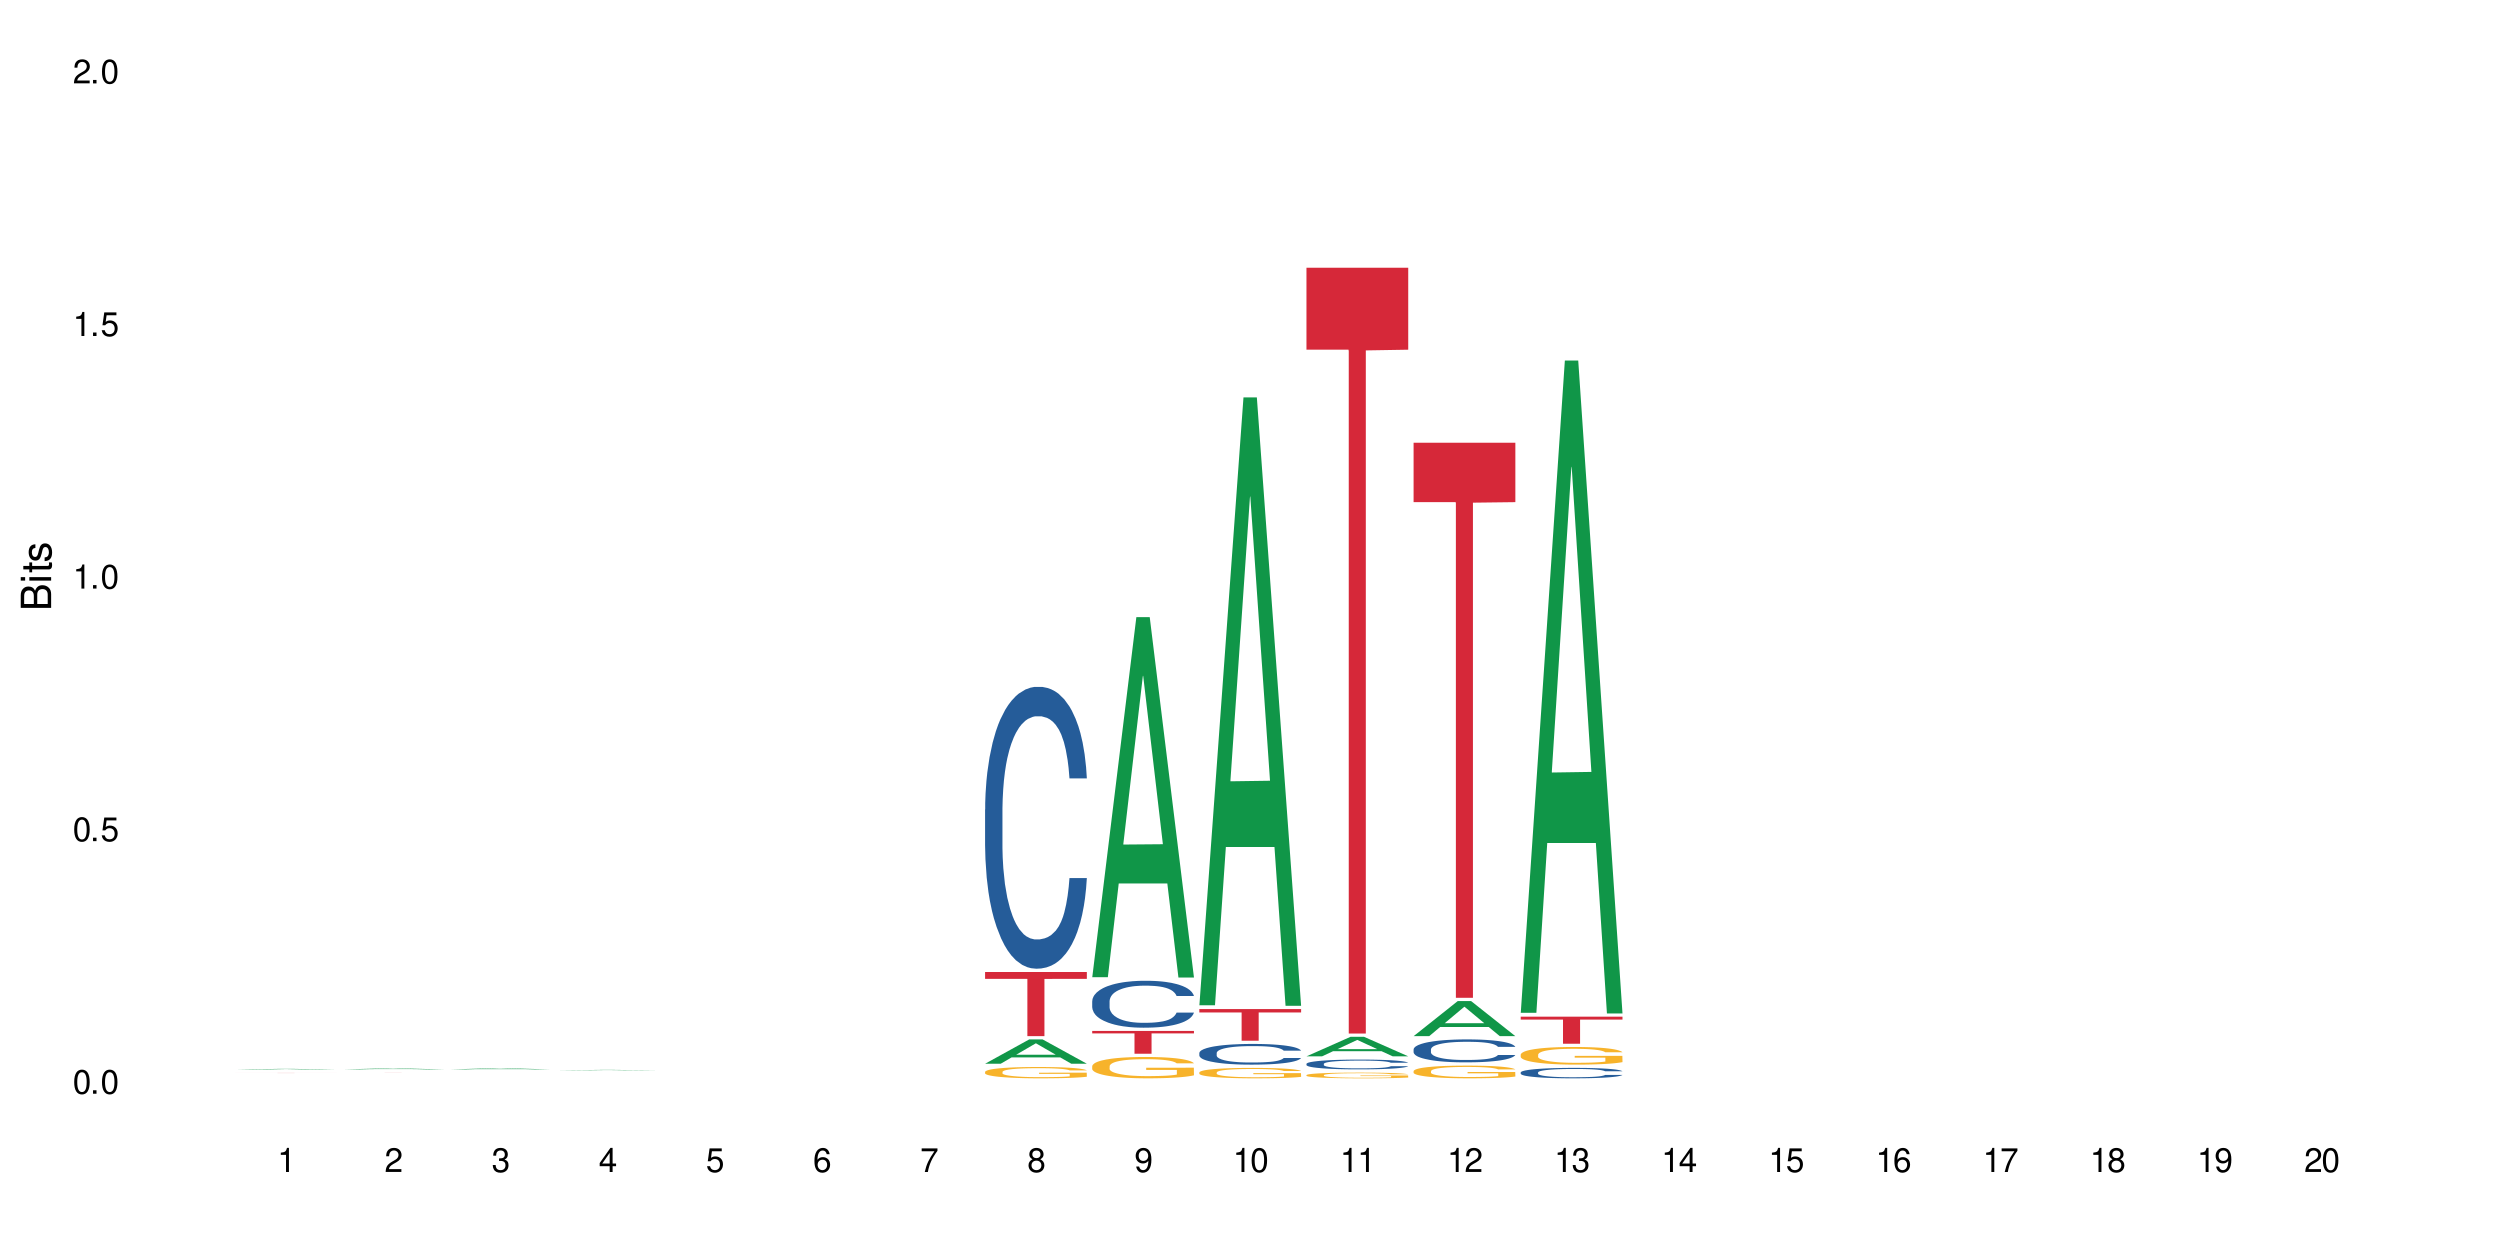 <?xml version="1.0" encoding="UTF-8"?>
<svg xmlns="http://www.w3.org/2000/svg" xmlns:xlink="http://www.w3.org/1999/xlink" width="720" height="360" viewBox="0 0 720 360">
<defs>
<g>
<g id="glyph-0-0">
</g>
<g id="glyph-0-1">
<path d="M 2.641 -6.938 C 2 -6.938 1.422 -6.656 1.078 -6.172 C 0.641 -5.562 0.406 -4.641 0.406 -3.359 C 0.406 -1.016 1.188 0.219 2.641 0.219 C 4.078 0.219 4.859 -1.016 4.859 -3.297 C 4.859 -4.641 4.656 -5.547 4.203 -6.172 C 3.844 -6.656 3.281 -6.938 2.641 -6.938 Z M 2.641 -6.188 C 3.547 -6.188 4 -5.25 4 -3.375 C 4 -1.406 3.562 -0.484 2.625 -0.484 C 1.734 -0.484 1.281 -1.438 1.281 -3.344 C 1.281 -5.25 1.734 -6.188 2.641 -6.188 Z M 2.641 -6.188 "/>
</g>
<g id="glyph-0-2">
<path d="M 1.828 -1 L 0.828 -1 L 0.828 0 L 1.828 0 Z M 1.828 -1 "/>
</g>
<g id="glyph-0-3">
<path d="M 4.562 -6.797 L 1.062 -6.797 L 0.547 -3.094 L 1.328 -3.094 C 1.719 -3.562 2.047 -3.734 2.578 -3.734 C 3.484 -3.734 4.062 -3.109 4.062 -2.094 C 4.062 -1.125 3.484 -0.531 2.578 -0.531 C 1.828 -0.531 1.375 -0.906 1.188 -1.672 L 0.328 -1.672 C 0.453 -1.109 0.547 -0.844 0.75 -0.594 C 1.125 -0.078 1.828 0.219 2.594 0.219 C 3.969 0.219 4.922 -0.781 4.922 -2.219 C 4.922 -3.562 4.031 -4.484 2.719 -4.484 C 2.25 -4.484 1.859 -4.359 1.469 -4.062 L 1.734 -5.969 L 4.562 -5.969 Z M 4.562 -6.797 "/>
</g>
<g id="glyph-0-4">
<path d="M 2.484 -4.938 L 2.484 0 L 3.328 0 L 3.328 -6.938 L 2.766 -6.938 C 2.469 -5.875 2.281 -5.734 0.984 -5.562 L 0.984 -4.938 Z M 2.484 -4.938 "/>
</g>
<g id="glyph-0-5">
<path d="M 4.859 -0.828 L 1.281 -0.828 C 1.359 -1.406 1.672 -1.781 2.5 -2.281 L 3.469 -2.828 C 4.406 -3.344 4.906 -4.062 4.906 -4.906 C 4.906 -5.484 4.672 -6.031 4.266 -6.406 C 3.859 -6.766 3.375 -6.938 2.719 -6.938 C 1.859 -6.938 1.219 -6.625 0.844 -6.031 C 0.609 -5.672 0.5 -5.234 0.484 -4.531 L 1.328 -4.531 C 1.359 -5.016 1.406 -5.281 1.531 -5.516 C 1.75 -5.938 2.188 -6.203 2.703 -6.203 C 3.469 -6.203 4.031 -5.641 4.031 -4.891 C 4.031 -4.344 3.719 -3.859 3.125 -3.516 L 2.234 -3 C 0.812 -2.172 0.406 -1.531 0.328 -0.016 L 4.859 -0.016 Z M 4.859 -0.828 "/>
</g>
<g id="glyph-0-6">
<path d="M 2.125 -3.188 L 2.578 -3.188 C 3.5 -3.188 3.984 -2.766 3.984 -1.922 C 3.984 -1.062 3.469 -0.531 2.594 -0.531 C 1.656 -0.531 1.203 -1 1.156 -2.016 L 0.312 -2.016 C 0.344 -1.453 0.438 -1.094 0.609 -0.781 C 0.953 -0.109 1.625 0.219 2.547 0.219 C 3.953 0.219 4.859 -0.625 4.859 -1.938 C 4.859 -2.828 4.516 -3.297 3.703 -3.594 C 4.344 -3.844 4.656 -4.328 4.656 -5.031 C 4.656 -6.219 3.875 -6.938 2.578 -6.938 C 1.203 -6.938 0.484 -6.172 0.453 -4.703 L 1.297 -4.703 C 1.312 -5.125 1.344 -5.359 1.453 -5.578 C 1.641 -5.969 2.062 -6.203 2.594 -6.203 C 3.344 -6.203 3.797 -5.75 3.797 -5 C 3.797 -4.516 3.609 -4.219 3.25 -4.047 C 3.016 -3.953 2.703 -3.922 2.125 -3.906 Z M 2.125 -3.188 "/>
</g>
<g id="glyph-0-7">
<path d="M 3.141 -1.672 L 3.141 0 L 3.984 0 L 3.984 -1.672 L 4.984 -1.672 L 4.984 -2.438 L 3.984 -2.438 L 3.984 -6.938 L 3.359 -6.938 L 0.266 -2.578 L 0.266 -1.672 Z M 3.141 -2.438 L 1 -2.438 L 3.141 -5.5 Z M 3.141 -2.438 "/>
</g>
<g id="glyph-0-8">
<path d="M 4.781 -5.125 C 4.609 -6.266 3.891 -6.938 2.844 -6.938 C 2.094 -6.938 1.422 -6.578 1.031 -5.953 C 0.594 -5.266 0.406 -4.422 0.406 -3.172 C 0.406 -2 0.578 -1.25 0.984 -0.641 C 1.359 -0.078 1.953 0.219 2.703 0.219 C 3.984 0.219 4.922 -0.75 4.922 -2.094 C 4.922 -3.375 4.062 -4.281 2.844 -4.281 C 2.172 -4.281 1.641 -4.031 1.281 -3.516 C 1.281 -5.234 1.828 -6.188 2.797 -6.188 C 3.391 -6.188 3.797 -5.797 3.938 -5.125 Z M 2.734 -3.531 C 3.547 -3.531 4.062 -2.953 4.062 -2.031 C 4.062 -1.156 3.484 -0.531 2.703 -0.531 C 1.922 -0.531 1.328 -1.188 1.328 -2.078 C 1.328 -2.938 1.906 -3.531 2.734 -3.531 Z M 2.734 -3.531 "/>
</g>
<g id="glyph-0-9">
<path d="M 4.984 -6.797 L 0.438 -6.797 L 0.438 -5.969 L 4.109 -5.969 C 2.5 -3.656 1.828 -2.234 1.328 0 L 2.219 0 C 2.594 -2.172 3.453 -4.047 4.984 -6.094 Z M 4.984 -6.797 "/>
</g>
<g id="glyph-0-10">
<path d="M 3.75 -3.656 C 4.469 -4.094 4.688 -4.438 4.688 -5.078 C 4.688 -6.172 3.844 -6.938 2.641 -6.938 C 1.438 -6.938 0.594 -6.172 0.594 -5.094 C 0.594 -4.438 0.812 -4.094 1.516 -3.656 C 0.734 -3.266 0.359 -2.703 0.359 -1.922 C 0.359 -0.656 1.281 0.219 2.641 0.219 C 3.984 0.219 4.922 -0.656 4.922 -1.922 C 4.922 -2.703 4.531 -3.266 3.75 -3.656 Z M 2.641 -6.188 C 3.359 -6.188 3.812 -5.75 3.812 -5.062 C 3.812 -4.406 3.344 -3.984 2.641 -3.984 C 1.922 -3.984 1.453 -4.406 1.453 -5.078 C 1.453 -5.75 1.922 -6.188 2.641 -6.188 Z M 2.641 -3.266 C 3.484 -3.266 4.062 -2.719 4.062 -1.906 C 4.062 -1.078 3.484 -0.531 2.625 -0.531 C 1.797 -0.531 1.219 -1.094 1.219 -1.906 C 1.219 -2.719 1.781 -3.266 2.641 -3.266 Z M 2.641 -3.266 "/>
</g>
<g id="glyph-0-11">
<path d="M 0.516 -1.578 C 0.672 -0.453 1.406 0.219 2.438 0.219 C 3.188 0.219 3.859 -0.141 4.266 -0.766 C 4.688 -1.453 4.891 -2.297 4.891 -3.547 C 4.891 -4.719 4.703 -5.453 4.312 -6.078 C 3.938 -6.641 3.344 -6.938 2.594 -6.938 C 1.297 -6.938 0.359 -5.969 0.359 -4.625 C 0.359 -3.344 1.234 -2.453 2.453 -2.453 C 3.094 -2.453 3.578 -2.672 4.016 -3.203 C 4 -1.484 3.469 -0.531 2.5 -0.531 C 1.906 -0.531 1.484 -0.906 1.359 -1.578 Z M 2.578 -6.203 C 3.375 -6.203 3.969 -5.531 3.969 -4.641 C 3.969 -3.797 3.391 -3.188 2.547 -3.188 C 1.734 -3.188 1.234 -3.766 1.234 -4.688 C 1.234 -5.562 1.797 -6.203 2.578 -6.203 Z M 2.578 -6.203 "/>
</g>
<g id="glyph-1-0">
</g>
<g id="glyph-1-1">
<path d="M 0 -0.953 L 0 -4.891 C 0 -5.719 -0.234 -6.344 -0.734 -6.797 C -1.188 -7.234 -1.812 -7.469 -2.5 -7.469 C -3.547 -7.469 -4.188 -7 -4.625 -5.875 C -4.984 -6.688 -5.625 -7.094 -6.531 -7.094 C -7.172 -7.094 -7.734 -6.859 -8.141 -6.391 C -8.562 -5.922 -8.75 -5.344 -8.75 -4.5 L -8.75 -0.953 Z M -4.984 -2.062 L -7.766 -2.062 L -7.766 -4.219 C -7.766 -4.844 -7.688 -5.203 -7.453 -5.5 C -7.219 -5.812 -6.859 -5.969 -6.375 -5.969 C -5.891 -5.969 -5.531 -5.812 -5.297 -5.5 C -5.062 -5.203 -4.984 -4.844 -4.984 -4.219 Z M -0.984 -2.062 L -4 -2.062 L -4 -4.781 C -4 -5.766 -3.438 -6.359 -2.484 -6.359 C -1.547 -6.359 -0.984 -5.766 -0.984 -4.781 Z M -0.984 -2.062 "/>
</g>
<g id="glyph-1-2">
<path d="M -6.281 -1.797 L -6.281 -0.797 L 0 -0.797 L 0 -1.797 Z M -8.75 -1.797 L -8.75 -0.797 L -7.484 -0.797 L -7.484 -1.797 Z M -8.75 -1.797 "/>
</g>
<g id="glyph-1-3">
<path d="M -6.281 -3.047 L -6.281 -2.016 L -8.016 -2.016 L -8.016 -1.016 L -6.281 -1.016 L -6.281 -0.172 L -5.469 -0.172 L -5.469 -1.016 L -0.719 -1.016 C -0.078 -1.016 0.281 -1.453 0.281 -2.234 C 0.281 -2.5 0.25 -2.719 0.188 -3.047 L -0.641 -3.047 C -0.609 -2.906 -0.594 -2.766 -0.594 -2.562 C -0.594 -2.141 -0.719 -2.016 -1.156 -2.016 L -5.469 -2.016 L -5.469 -3.047 Z M -6.281 -3.047 "/>
</g>
<g id="glyph-1-4">
<path d="M -4.531 -5.25 C -5.766 -5.25 -6.469 -4.422 -6.469 -2.969 C -6.469 -1.516 -5.719 -0.562 -4.547 -0.562 C -3.562 -0.562 -3.094 -1.062 -2.734 -2.562 L -2.516 -3.484 C -2.344 -4.188 -2.094 -4.469 -1.641 -4.469 C -1.047 -4.469 -0.641 -3.875 -0.641 -3 C -0.641 -2.453 -0.797 -2 -1.062 -1.75 C -1.25 -1.594 -1.422 -1.531 -1.875 -1.469 L -1.875 -0.406 C -0.422 -0.453 0.281 -1.266 0.281 -2.922 C 0.281 -4.5 -0.5 -5.516 -1.719 -5.516 C -2.656 -5.516 -3.172 -4.984 -3.469 -3.734 L -3.703 -2.766 C -3.891 -1.953 -4.156 -1.609 -4.594 -1.609 C -5.188 -1.609 -5.547 -2.125 -5.547 -2.938 C -5.547 -3.75 -5.203 -4.172 -4.531 -4.203 Z M -4.531 -5.25 "/>
</g>
</g>
</defs>
<rect x="-72" y="-36" width="864" height="432" fill="rgb(100%, 100%, 100%)" fill-opacity="1"/>
<path fill-rule="nonzero" fill="rgb(6.275%, 58.824%, 28.235%)" fill-opacity="1" d="M 67.73 308.07 L 67.762 308.07 L 80.445 307.832 L 84.297 307.832 L 97.043 308.07 L 92.562 308.07 L 89.371 308.008 L 75.371 308.008 L 72.238 308.07 L 67.73 308.07 L 76.719 307.984 L 88.086 307.984 L 82.418 307.871 L 82.293 307.871 L 76.688 307.984 L 76.719 307.984 Z M 67.73 308.07 "/>
<path fill-rule="nonzero" fill="rgb(83.922%, 15.686%, 22.353%)" fill-opacity="1" d="M 67.73 309.008 L 97.043 309.008 L 97.043 309.012 L 84.824 309.012 L 84.824 309.035 L 79.91 309.035 L 79.91 309.012 L 67.73 309.012 Z M 67.73 309.008 "/>
<path fill-rule="nonzero" fill="rgb(6.275%, 58.824%, 28.235%)" fill-opacity="1" d="M 98.582 307.996 L 98.613 307.996 L 111.297 307.688 L 115.148 307.688 L 127.895 308 L 123.418 308 L 120.223 307.918 L 106.223 307.918 L 103.094 307.996 L 98.582 307.996 L 107.57 307.883 L 118.938 307.883 L 113.27 307.738 L 113.145 307.738 L 107.539 307.883 L 107.57 307.883 Z M 98.582 307.996 "/>
<path fill-rule="nonzero" fill="rgb(83.922%, 15.686%, 22.353%)" fill-opacity="1" d="M 98.582 308.938 L 127.895 308.938 L 115.68 308.938 L 115.68 308.957 L 110.766 308.957 L 110.766 308.938 Z M 98.582 308.938 "/>
<path fill-rule="nonzero" fill="rgb(6.275%, 58.824%, 28.235%)" fill-opacity="1" d="M 129.438 307.992 L 129.469 307.992 L 142.152 307.66 L 146.004 307.66 L 158.746 307.992 L 154.27 307.992 L 151.074 307.906 L 137.078 307.906 L 133.945 307.992 L 129.438 307.992 L 138.426 307.871 L 149.793 307.867 L 144.125 307.715 L 143.996 307.715 L 138.395 307.867 L 138.426 307.871 Z M 129.438 307.992 "/>
<path fill-rule="nonzero" fill="rgb(6.275%, 58.824%, 28.235%)" fill-opacity="1" d="M 160.289 308.277 L 160.32 308.277 L 173.004 308.129 L 176.855 308.129 L 189.602 308.277 L 185.121 308.277 L 181.93 308.238 L 167.93 308.238 L 164.801 308.277 L 160.289 308.277 L 169.277 308.223 L 180.645 308.223 L 174.977 308.152 L 174.852 308.152 L 169.246 308.223 L 169.277 308.223 Z M 160.289 308.277 "/>
<path fill-rule="nonzero" fill="rgb(6.275%, 58.824%, 28.235%)" fill-opacity="1" d="M 283.703 306.352 L 283.734 306.344 L 296.414 299.348 L 300.266 299.348 L 313.012 306.359 L 308.535 306.359 L 305.34 304.527 L 291.344 304.527 L 288.211 306.352 L 283.703 306.352 L 292.688 303.77 L 304.055 303.766 L 298.387 300.492 L 298.324 300.484 L 298.262 300.504 L 292.656 303.766 L 292.688 303.77 Z M 283.703 306.352 "/>
<path fill-rule="nonzero" fill="rgb(14.51%, 36.078%, 60%)" fill-opacity="1" d="M 283.703 233.148 L 283.738 233.074 L 283.738 231.297 L 283.844 228.477 L 284.094 224.914 L 284.344 222.469 L 284.988 218.09 L 285.883 213.863 L 286.812 210.598 L 287.492 208.672 L 288.098 207.188 L 289.492 204.441 L 290.387 203.031 L 291.352 201.77 L 292.531 200.512 L 293.387 199.77 L 295.316 198.582 L 296.746 198.062 L 297.855 197.84 L 300.25 197.84 L 301.68 198.137 L 302.719 198.508 L 303.859 199.102 L 304.828 199.77 L 306.508 201.402 L 308.008 203.477 L 308.688 204.664 L 309.758 206.965 L 310.582 209.191 L 311.152 211.117 L 311.797 213.863 L 312.367 217.199 L 312.797 220.984 L 313.012 224.176 L 308.008 224.176 L 307.758 221.207 L 307.473 218.906 L 306.934 215.867 L 306.398 213.715 L 305.648 211.562 L 304.969 210.152 L 304.039 208.746 L 303.219 207.855 L 302.359 207.188 L 301.539 206.742 L 299.965 206.297 L 298.141 206.297 L 297.465 206.445 L 296.07 207.039 L 295.316 207.559 L 294.246 208.598 L 293.496 209.559 L 292.602 211.043 L 291.992 212.305 L 291.242 214.234 L 290.707 215.941 L 290.098 218.387 L 289.742 220.242 L 289.422 222.32 L 289.133 224.766 L 288.922 227.363 L 288.777 230.109 L 288.707 232.777 L 288.707 244.277 L 288.777 246.949 L 288.957 250.062 L 289.422 254.59 L 290.098 258.52 L 290.887 261.637 L 291.637 263.859 L 292.066 264.898 L 292.637 266.086 L 293.531 267.57 L 294.816 269.055 L 295.57 269.648 L 296.711 270.242 L 297.891 270.539 L 299.465 270.539 L 300.859 270.242 L 301.789 269.871 L 302.754 269.277 L 304.074 268.016 L 304.898 266.828 L 305.613 265.418 L 306.148 264.008 L 306.508 262.824 L 307.043 260.523 L 307.473 258 L 307.793 255.402 L 308.008 252.883 L 313.012 252.883 L 312.797 255.848 L 312.477 258.742 L 312.152 260.895 L 311.652 263.488 L 311.082 265.789 L 310.258 268.387 L 309.582 270.094 L 308.688 271.945 L 307.863 273.355 L 306.973 274.617 L 305.648 276.102 L 304.789 276.844 L 303.859 277.512 L 302.754 278.105 L 301.359 278.621 L 299.859 278.918 L 298.465 278.992 L 296.961 278.844 L 295.855 278.547 L 294.391 277.883 L 292.566 276.547 L 291.242 275.137 L 290.207 273.727 L 289.312 272.242 L 288.312 270.242 L 287.027 266.977 L 286.238 264.453 L 285.703 262.379 L 285.094 259.484 L 284.668 256.887 L 284.168 252.734 L 283.809 247.469 L 283.703 243.387 Z M 283.703 233.148 "/>
<path fill-rule="nonzero" fill="rgb(96.863%, 70.196%, 16.863%)" fill-opacity="1" d="M 283.703 308.691 L 283.738 308.691 L 283.738 308.629 L 283.879 308.496 L 284.238 308.312 L 284.703 308.16 L 285.203 308.039 L 285.523 307.977 L 286.059 307.887 L 286.523 307.824 L 287.703 307.688 L 289.207 307.562 L 290.027 307.512 L 290.957 307.461 L 292.281 307.402 L 292.887 307.383 L 294.746 307.332 L 296.855 307.305 L 299.18 307.297 L 300.25 307.297 L 301.715 307.309 L 303.719 307.344 L 304.863 307.371 L 305.754 307.402 L 306.684 307.441 L 307.828 307.5 L 308.902 307.574 L 309.758 307.645 L 310.617 307.734 L 311.332 307.828 L 311.938 307.934 L 312.477 308.059 L 312.797 308.164 L 313.012 308.266 L 308.043 308.266 L 307.758 308.164 L 307.434 308.082 L 306.898 307.984 L 306.363 307.914 L 305.828 307.855 L 304.828 307.777 L 303.969 307.73 L 302.895 307.688 L 301.859 307.66 L 300.68 307.645 L 299.965 307.637 L 298.07 307.637 L 296.355 307.66 L 295.355 307.684 L 294.641 307.707 L 293.637 307.75 L 293.031 307.785 L 292.672 307.812 L 291.602 307.902 L 290.887 307.988 L 290.492 308.043 L 289.992 308.133 L 289.637 308.215 L 289.242 308.332 L 289.027 308.422 L 288.742 308.625 L 288.707 309.16 L 288.812 309.273 L 289.027 309.395 L 289.312 309.504 L 289.742 309.617 L 290.172 309.703 L 290.922 309.82 L 291.566 309.898 L 292.066 309.949 L 293.031 310.027 L 293.422 310.055 L 294.352 310.109 L 295.316 310.152 L 296.496 310.188 L 297.391 310.203 L 298.82 310.219 L 300.645 310.219 L 302.789 310.199 L 304.148 310.176 L 305.078 310.152 L 305.684 310.133 L 306.434 310.102 L 306.973 310.07 L 307.473 310.039 L 308.078 309.988 L 308.078 309.273 L 299.25 309.27 L 299.25 308.938 L 312.977 308.934 L 313.012 310.102 L 312.262 310.18 L 311.332 310.258 L 310.438 310.316 L 309.508 310.367 L 308.188 310.426 L 307.113 310.461 L 305.469 310.504 L 303.969 310.527 L 302.395 310.547 L 301 310.555 L 299.355 310.559 L 297.891 310.555 L 296.32 310.535 L 295.066 310.512 L 293.926 310.48 L 292.781 310.441 L 291.352 310.379 L 290.422 310.328 L 289.457 310.266 L 288.492 310.191 L 287.633 310.113 L 287.062 310.051 L 286.488 309.977 L 285.883 309.887 L 285.309 309.785 L 284.883 309.695 L 284.488 309.59 L 284.203 309.492 L 283.914 309.359 L 283.773 309.25 L 283.703 309.156 Z M 283.703 308.691 "/>
<path fill-rule="nonzero" fill="rgb(83.922%, 15.686%, 22.353%)" fill-opacity="1" d="M 283.703 279.93 L 313.012 279.93 L 313.012 281.91 L 300.797 281.926 L 300.797 298.41 L 295.883 298.41 L 295.883 281.945 L 295.809 281.91 L 283.703 281.91 Z M 283.703 279.93 "/>
<path fill-rule="nonzero" fill="rgb(6.275%, 58.824%, 28.235%)" fill-opacity="1" d="M 314.555 281.434 L 314.586 281.336 L 327.27 177.734 L 331.121 177.734 L 343.863 281.531 L 339.387 281.531 L 336.191 254.438 L 322.195 254.438 L 319.062 281.434 L 314.555 281.434 L 323.543 243.23 L 334.91 243.133 L 329.242 194.695 L 329.18 194.598 L 329.117 194.891 L 323.512 243.133 L 323.543 243.23 Z M 314.555 281.434 "/>
<path fill-rule="nonzero" fill="rgb(14.51%, 36.078%, 60%)" fill-opacity="1" d="M 314.555 288.348 L 314.59 288.336 L 314.59 288.039 L 314.695 287.57 L 314.949 286.977 L 315.199 286.57 L 315.84 285.84 L 316.734 285.137 L 317.664 284.594 L 318.344 284.273 L 318.949 284.027 L 320.344 283.57 L 321.238 283.336 L 322.203 283.125 L 323.383 282.914 L 324.242 282.793 L 326.172 282.594 L 327.602 282.508 L 328.711 282.469 L 331.105 282.469 L 332.535 282.52 L 333.57 282.582 L 334.715 282.68 L 335.68 282.793 L 337.359 283.062 L 338.859 283.41 L 339.539 283.605 L 340.613 283.988 L 341.434 284.359 L 342.004 284.68 L 342.648 285.137 L 343.223 285.691 L 343.648 286.324 L 343.863 286.855 L 338.859 286.855 L 338.609 286.359 L 338.324 285.977 L 337.789 285.473 L 337.25 285.113 L 336.5 284.754 L 335.82 284.52 L 334.895 284.285 L 334.07 284.137 L 333.211 284.027 L 332.391 283.953 L 330.816 283.879 L 328.996 283.879 L 328.316 283.902 L 326.922 284 L 326.172 284.086 L 325.098 284.262 L 324.348 284.422 L 323.453 284.668 L 322.848 284.879 L 322.098 285.199 L 321.559 285.484 L 320.953 285.891 L 320.594 286.199 L 320.273 286.547 L 319.988 286.953 L 319.773 287.383 L 319.629 287.84 L 319.559 288.285 L 319.559 290.199 L 319.629 290.645 L 319.809 291.164 L 320.273 291.918 L 320.953 292.57 L 321.738 293.09 L 322.488 293.461 L 322.918 293.633 L 323.492 293.832 L 324.383 294.078 L 325.672 294.324 L 326.422 294.422 L 327.566 294.523 L 328.746 294.57 L 330.316 294.57 L 331.711 294.523 L 332.641 294.461 L 333.605 294.359 L 334.93 294.152 L 335.75 293.953 L 336.465 293.719 L 337 293.484 L 337.359 293.285 L 337.895 292.902 L 338.324 292.484 L 338.645 292.051 L 338.859 291.633 L 343.863 291.633 L 343.648 292.125 L 343.328 292.609 L 343.008 292.965 L 342.508 293.398 L 341.934 293.781 L 341.113 294.215 L 340.434 294.496 L 339.539 294.805 L 338.719 295.039 L 337.824 295.25 L 336.5 295.496 L 335.645 295.621 L 334.715 295.73 L 333.605 295.832 L 332.211 295.918 L 330.711 295.965 L 329.316 295.98 L 327.816 295.953 L 326.707 295.906 L 325.242 295.793 L 323.418 295.57 L 322.098 295.336 L 321.059 295.102 L 320.168 294.855 L 319.164 294.523 L 317.879 293.977 L 317.094 293.559 L 316.555 293.215 L 315.949 292.73 L 315.52 292.301 L 315.02 291.609 L 314.66 290.73 L 314.555 290.051 Z M 314.555 288.348 "/>
<path fill-rule="nonzero" fill="rgb(96.863%, 70.196%, 16.863%)" fill-opacity="1" d="M 314.555 307.043 L 314.59 307.035 L 314.59 306.926 L 314.734 306.672 L 315.09 306.324 L 315.555 306.035 L 316.055 305.812 L 316.379 305.695 L 316.914 305.523 L 317.379 305.402 L 318.559 305.148 L 320.059 304.914 L 320.883 304.812 L 321.809 304.715 L 323.133 304.609 L 323.742 304.57 L 325.598 304.48 L 327.707 304.426 L 330.031 304.406 L 331.105 304.414 L 332.57 304.434 L 334.57 304.496 L 335.715 304.555 L 336.609 304.609 L 337.539 304.684 L 338.68 304.793 L 339.754 304.93 L 340.613 305.062 L 341.469 305.234 L 342.184 305.414 L 342.793 305.609 L 343.328 305.844 L 343.648 306.043 L 343.863 306.238 L 338.895 306.238 L 338.609 306.043 L 338.289 305.891 L 337.754 305.703 L 337.215 305.57 L 336.68 305.465 L 335.68 305.316 L 334.82 305.227 L 333.75 305.148 L 332.711 305.098 L 331.531 305.062 L 330.816 305.055 L 328.922 305.055 L 327.207 305.094 L 326.207 305.137 L 325.492 305.184 L 324.492 305.266 L 323.883 305.332 L 323.527 305.379 L 322.453 305.555 L 321.738 305.711 L 321.344 305.816 L 320.844 305.984 L 320.488 306.137 L 320.094 306.363 L 319.879 306.531 L 319.594 306.914 L 319.559 307.926 L 319.664 308.137 L 319.879 308.367 L 320.168 308.57 L 320.594 308.785 L 321.023 308.945 L 321.773 309.164 L 322.418 309.312 L 322.918 309.406 L 323.883 309.559 L 324.277 309.609 L 325.207 309.711 L 326.172 309.789 L 327.352 309.855 L 328.246 309.891 L 329.676 309.918 L 331.496 309.918 L 333.641 309.883 L 335 309.84 L 335.93 309.793 L 336.535 309.754 L 337.289 309.695 L 337.824 309.637 L 338.324 309.574 L 338.934 309.48 L 338.934 308.137 L 330.102 308.133 L 330.102 307.504 L 343.828 307.496 L 343.863 309.695 L 343.113 309.844 L 342.184 309.992 L 341.289 310.105 L 340.363 310.199 L 339.039 310.305 L 337.965 310.375 L 336.324 310.453 L 334.82 310.504 L 333.25 310.535 L 331.855 310.555 L 330.211 310.559 L 328.746 310.547 L 327.172 310.516 L 325.922 310.469 L 324.777 310.414 L 323.633 310.34 L 322.203 310.223 L 321.273 310.125 L 320.309 310.008 L 319.344 309.867 L 318.484 309.715 L 317.914 309.598 L 317.344 309.465 L 316.734 309.293 L 316.164 309.105 L 315.734 308.93 L 315.34 308.734 L 315.055 308.547 L 314.77 308.293 L 314.625 308.094 L 314.555 307.918 Z M 314.555 307.043 "/>
<path fill-rule="nonzero" fill="rgb(83.922%, 15.686%, 22.353%)" fill-opacity="1" d="M 314.555 296.918 L 343.863 296.918 L 343.863 297.617 L 331.648 297.625 L 331.648 303.469 L 326.734 303.469 L 326.734 297.629 L 326.664 297.617 L 314.555 297.617 Z M 314.555 296.918 "/>
<path fill-rule="nonzero" fill="rgb(6.275%, 58.824%, 28.235%)" fill-opacity="1" d="M 345.406 289.508 L 345.438 289.344 L 358.121 114.457 L 361.973 114.457 L 374.719 289.672 L 370.238 289.672 L 367.047 243.934 L 353.047 243.934 L 349.918 289.508 L 345.406 289.508 L 354.395 225.016 L 365.762 224.852 L 360.094 143.082 L 360.031 142.918 L 359.969 143.414 L 354.363 224.852 L 354.395 225.016 Z M 345.406 289.508 "/>
<path fill-rule="nonzero" fill="rgb(14.51%, 36.078%, 60%)" fill-opacity="1" d="M 345.406 303.25 L 345.441 303.246 L 345.441 303.117 L 345.551 302.91 L 345.801 302.648 L 346.051 302.469 L 346.695 302.145 L 347.586 301.836 L 348.516 301.598 L 349.195 301.453 L 349.805 301.344 L 351.199 301.145 L 352.09 301.039 L 353.055 300.949 L 354.234 300.855 L 355.094 300.801 L 357.023 300.715 L 358.453 300.676 L 359.562 300.66 L 361.957 300.66 L 363.387 300.68 L 364.422 300.707 L 365.566 300.75 L 366.531 300.801 L 368.211 300.922 L 369.715 301.074 L 370.391 301.16 L 371.465 301.328 L 372.285 301.492 L 372.859 301.633 L 373.504 301.836 L 374.074 302.082 L 374.504 302.359 L 374.719 302.594 L 369.715 302.594 L 369.465 302.375 L 369.176 302.207 L 368.641 301.984 L 368.105 301.824 L 367.355 301.668 L 366.676 301.562 L 365.746 301.461 L 364.922 301.395 L 364.066 301.344 L 363.242 301.312 L 361.672 301.281 L 359.848 301.281 L 359.168 301.289 L 357.773 301.336 L 357.023 301.371 L 355.953 301.449 L 355.199 301.52 L 354.309 301.629 L 353.699 301.723 L 352.949 301.863 L 352.414 301.988 L 351.805 302.168 L 351.449 302.305 L 351.125 302.457 L 350.84 302.637 L 350.625 302.828 L 350.484 303.027 L 350.41 303.223 L 350.41 304.07 L 350.484 304.266 L 350.66 304.492 L 351.125 304.824 L 351.805 305.113 L 352.59 305.344 L 353.344 305.508 L 353.77 305.582 L 354.344 305.672 L 355.238 305.777 L 356.523 305.887 L 357.273 305.934 L 358.418 305.977 L 359.598 305.996 L 361.172 305.996 L 362.562 305.977 L 363.492 305.949 L 364.457 305.906 L 365.781 305.812 L 366.605 305.727 L 367.32 305.621 L 367.855 305.52 L 368.211 305.43 L 368.75 305.262 L 369.176 305.078 L 369.5 304.887 L 369.715 304.699 L 374.719 304.699 L 374.504 304.918 L 374.18 305.133 L 373.859 305.289 L 373.359 305.48 L 372.789 305.648 L 371.965 305.84 L 371.285 305.965 L 370.391 306.102 L 369.57 306.203 L 368.676 306.297 L 367.355 306.406 L 366.496 306.461 L 365.566 306.508 L 364.457 306.551 L 363.066 306.59 L 361.562 306.613 L 360.168 306.617 L 358.668 306.605 L 357.559 306.586 L 356.094 306.535 L 354.273 306.438 L 352.949 306.336 L 351.914 306.23 L 351.02 306.121 L 350.02 305.977 L 348.73 305.734 L 347.945 305.551 L 347.41 305.398 L 346.801 305.184 L 346.371 304.996 L 345.871 304.691 L 345.516 304.305 L 345.406 304.004 Z M 345.406 303.25 "/>
<path fill-rule="nonzero" fill="rgb(96.863%, 70.196%, 16.863%)" fill-opacity="1" d="M 345.406 308.844 L 345.441 308.84 L 345.441 308.785 L 345.586 308.66 L 345.945 308.492 L 346.406 308.352 L 346.91 308.242 L 347.23 308.184 L 347.766 308.102 L 348.23 308.039 L 349.41 307.918 L 350.91 307.801 L 351.734 307.754 L 352.664 307.707 L 353.984 307.652 L 354.594 307.637 L 356.453 307.59 L 358.562 307.562 L 360.883 307.555 L 361.957 307.559 L 363.422 307.57 L 365.426 307.598 L 366.566 307.625 L 367.461 307.652 L 368.391 307.691 L 369.535 307.746 L 370.605 307.812 L 371.465 307.875 L 372.324 307.957 L 373.039 308.047 L 373.645 308.141 L 374.18 308.258 L 374.504 308.355 L 374.719 308.449 L 369.75 308.449 L 369.465 308.355 L 369.141 308.281 L 368.605 308.188 L 368.07 308.125 L 367.531 308.07 L 366.531 308 L 365.676 307.957 L 364.602 307.918 L 363.566 307.895 L 362.387 307.875 L 361.672 307.871 L 359.777 307.871 L 358.062 307.891 L 357.059 307.91 L 356.344 307.934 L 355.344 307.977 L 354.738 308.008 L 354.379 308.031 L 353.309 308.113 L 352.59 308.191 L 352.199 308.242 L 351.699 308.328 L 351.34 308.398 L 350.949 308.512 L 350.734 308.594 L 350.445 308.777 L 350.41 309.273 L 350.52 309.375 L 350.734 309.488 L 351.02 309.586 L 351.449 309.691 L 351.875 309.773 L 352.629 309.879 L 353.27 309.949 L 353.77 309.996 L 354.738 310.07 L 355.129 310.094 L 356.059 310.145 L 357.023 310.184 L 358.203 310.215 L 359.098 310.23 L 360.527 310.246 L 362.352 310.246 L 364.496 310.23 L 365.852 310.207 L 366.781 310.188 L 367.391 310.168 L 368.141 310.137 L 368.676 310.109 L 369.176 310.078 L 369.785 310.031 L 369.785 309.375 L 360.957 309.375 L 360.957 309.066 L 374.684 309.062 L 374.719 310.137 L 373.969 310.211 L 373.039 310.281 L 372.145 310.336 L 371.215 310.383 L 369.891 310.434 L 368.82 310.469 L 367.176 310.508 L 365.676 310.531 L 364.102 310.547 L 362.707 310.555 L 361.062 310.559 L 359.598 310.555 L 358.023 310.535 L 356.773 310.516 L 355.629 310.488 L 354.484 310.453 L 353.055 310.395 L 352.129 310.348 L 351.16 310.289 L 350.195 310.223 L 349.34 310.148 L 348.766 310.09 L 348.195 310.023 L 347.586 309.941 L 347.016 309.848 L 346.586 309.762 L 346.195 309.668 L 345.906 309.578 L 345.621 309.453 L 345.48 309.355 L 345.406 309.27 Z M 345.406 308.844 "/>
<path fill-rule="nonzero" fill="rgb(83.922%, 15.686%, 22.353%)" fill-opacity="1" d="M 345.406 290.609 L 374.719 290.609 L 374.719 291.586 L 362.5 291.594 L 362.5 299.723 L 357.586 299.723 L 357.586 291.602 L 357.516 291.586 L 345.406 291.586 Z M 345.406 290.609 "/>
<path fill-rule="nonzero" fill="rgb(6.275%, 58.824%, 28.235%)" fill-opacity="1" d="M 376.262 304.219 L 376.293 304.215 L 388.973 298.594 L 392.824 298.594 L 405.57 304.223 L 401.094 304.223 L 397.898 302.754 L 383.902 302.754 L 380.77 304.219 L 376.262 304.219 L 385.246 302.145 L 396.613 302.141 L 390.945 299.512 L 390.883 299.508 L 390.82 299.523 L 385.215 302.141 L 385.246 302.145 Z M 376.262 304.219 "/>
<path fill-rule="nonzero" fill="rgb(14.51%, 36.078%, 60%)" fill-opacity="1" d="M 376.262 306.387 L 376.297 306.383 L 376.297 306.324 L 376.402 306.227 L 376.652 306.102 L 376.902 306.016 L 377.547 305.863 L 378.441 305.719 L 379.371 305.605 L 380.051 305.539 L 380.656 305.484 L 382.051 305.391 L 382.945 305.34 L 383.91 305.297 L 385.09 305.254 L 385.945 305.227 L 387.879 305.188 L 389.309 305.168 L 390.414 305.16 L 392.809 305.16 L 394.238 305.172 L 395.277 305.184 L 396.418 305.207 L 397.387 305.227 L 399.066 305.285 L 400.566 305.355 L 401.246 305.398 L 402.316 305.477 L 403.141 305.555 L 403.711 305.621 L 404.355 305.719 L 404.926 305.832 L 405.355 305.965 L 405.57 306.074 L 400.566 306.074 L 400.316 305.973 L 400.031 305.891 L 399.492 305.785 L 398.957 305.711 L 398.207 305.637 L 397.527 305.59 L 396.598 305.539 L 395.777 305.508 L 394.918 305.484 L 394.098 305.469 L 392.523 305.453 L 390.699 305.453 L 390.023 305.461 L 388.629 305.48 L 387.879 305.5 L 386.805 305.535 L 386.055 305.566 L 385.16 305.621 L 384.555 305.664 L 383.801 305.73 L 383.266 305.789 L 382.66 305.875 L 382.301 305.938 L 381.98 306.012 L 381.691 306.098 L 381.48 306.188 L 381.336 306.281 L 381.266 306.375 L 381.266 306.773 L 381.336 306.867 L 381.516 306.973 L 381.98 307.129 L 382.66 307.266 L 383.445 307.375 L 384.195 307.453 L 384.625 307.488 L 385.195 307.531 L 386.09 307.582 L 387.375 307.633 L 388.129 307.652 L 389.27 307.676 L 390.449 307.684 L 392.023 307.684 L 393.418 307.676 L 394.348 307.66 L 395.312 307.641 L 396.633 307.598 L 397.457 307.555 L 398.172 307.508 L 398.707 307.457 L 399.066 307.418 L 399.602 307.336 L 400.031 307.25 L 400.352 307.16 L 400.566 307.07 L 405.57 307.07 L 405.355 307.176 L 405.035 307.273 L 404.711 307.352 L 404.211 307.441 L 403.641 307.52 L 402.816 307.609 L 402.141 307.668 L 401.246 307.734 L 400.422 307.781 L 399.531 307.824 L 398.207 307.879 L 397.348 307.902 L 396.418 307.926 L 395.312 307.945 L 393.918 307.965 L 392.418 307.977 L 391.023 307.977 L 389.52 307.973 L 388.414 307.961 L 386.949 307.938 L 385.125 307.895 L 383.801 307.844 L 382.766 307.797 L 381.871 307.742 L 380.871 307.676 L 379.586 307.562 L 378.797 307.473 L 378.262 307.402 L 377.652 307.301 L 377.227 307.211 L 376.727 307.066 L 376.367 306.883 L 376.262 306.742 Z M 376.262 306.387 "/>
<path fill-rule="nonzero" fill="rgb(96.863%, 70.196%, 16.863%)" fill-opacity="1" d="M 376.262 309.621 L 376.297 309.617 L 376.297 309.586 L 376.438 309.52 L 376.797 309.426 L 377.262 309.352 L 377.762 309.289 L 378.082 309.258 L 378.621 309.215 L 379.082 309.18 L 380.262 309.113 L 381.766 309.051 L 382.586 309.023 L 383.516 308.996 L 384.84 308.969 L 385.445 308.957 L 387.305 308.934 L 389.414 308.922 L 391.738 308.914 L 392.809 308.918 L 394.273 308.922 L 396.277 308.938 L 397.422 308.953 L 398.312 308.969 L 399.242 308.988 L 400.387 309.02 L 401.461 309.055 L 402.316 309.09 L 403.176 309.137 L 403.891 309.184 L 404.5 309.238 L 405.035 309.301 L 405.355 309.352 L 405.57 309.406 L 400.602 309.406 L 400.316 309.352 L 399.996 309.312 L 399.457 309.262 L 398.922 309.227 L 398.387 309.199 L 397.387 309.16 L 396.527 309.133 L 395.453 309.113 L 394.418 309.102 L 393.238 309.09 L 390.629 309.09 L 388.914 309.098 L 387.914 309.109 L 387.199 309.121 L 386.195 309.145 L 385.59 309.164 L 385.23 309.176 L 384.16 309.223 L 383.445 309.262 L 383.051 309.293 L 382.551 309.336 L 382.195 309.379 L 381.801 309.438 L 381.586 309.484 L 381.301 309.586 L 381.266 309.855 L 381.371 309.91 L 381.586 309.973 L 381.871 310.027 L 382.301 310.086 L 382.73 310.129 L 383.48 310.188 L 384.125 310.227 L 384.625 310.25 L 385.59 310.293 L 385.984 310.305 L 386.91 310.332 L 387.879 310.352 L 389.055 310.371 L 389.949 310.379 L 391.379 310.387 L 393.203 310.387 L 395.348 310.379 L 396.707 310.367 L 397.637 310.355 L 398.242 310.344 L 398.992 310.328 L 399.531 310.312 L 400.031 310.297 L 400.637 310.27 L 400.637 309.91 L 391.809 309.91 L 391.809 309.742 L 405.535 309.742 L 405.57 310.328 L 404.82 310.367 L 403.891 310.406 L 402.996 310.438 L 402.066 310.461 L 400.746 310.492 L 399.672 310.508 L 398.027 310.531 L 396.527 310.543 L 394.953 310.555 L 393.559 310.559 L 391.918 310.559 L 390.449 310.555 L 388.879 310.547 L 387.625 310.535 L 386.484 310.52 L 385.34 310.5 L 383.91 310.469 L 382.98 310.441 L 382.016 310.41 L 381.051 310.375 L 380.191 310.332 L 379.621 310.301 L 379.047 310.266 L 378.441 310.223 L 377.867 310.172 L 377.441 310.125 L 377.047 310.07 L 376.762 310.02 L 376.473 309.953 L 376.332 309.898 L 376.262 309.852 Z M 376.262 309.621 "/>
<path fill-rule="nonzero" fill="rgb(83.922%, 15.686%, 22.353%)" fill-opacity="1" d="M 376.262 77.105 L 405.57 77.105 L 405.57 100.711 L 393.355 100.918 L 393.355 297.652 L 388.441 297.652 L 388.441 101.125 L 388.367 100.711 L 376.262 100.711 Z M 376.262 77.105 "/>
<path fill-rule="nonzero" fill="rgb(6.275%, 58.824%, 28.235%)" fill-opacity="1" d="M 407.113 298.406 L 407.145 298.395 L 419.828 288.312 L 423.68 288.312 L 436.422 298.414 L 431.945 298.414 L 428.75 295.777 L 414.754 295.777 L 411.621 298.406 L 407.113 298.406 L 416.102 294.688 L 427.469 294.68 L 421.801 289.965 L 421.738 289.953 L 421.676 289.984 L 416.07 294.68 L 416.102 294.688 Z M 407.113 298.406 "/>
<path fill-rule="nonzero" fill="rgb(14.51%, 36.078%, 60%)" fill-opacity="1" d="M 407.113 302.227 L 407.148 302.223 L 407.148 302.078 L 407.258 301.848 L 407.508 301.559 L 407.758 301.359 L 408.398 301 L 409.293 300.656 L 410.223 300.391 L 410.902 300.234 L 411.508 300.113 L 412.902 299.891 L 413.797 299.777 L 414.762 299.672 L 415.941 299.57 L 416.801 299.512 L 418.73 299.414 L 420.16 299.371 L 421.27 299.352 L 423.664 299.352 L 425.094 299.379 L 426.129 299.406 L 427.273 299.457 L 428.238 299.512 L 429.918 299.645 L 431.418 299.812 L 432.098 299.91 L 433.172 300.094 L 433.992 300.277 L 434.566 300.434 L 435.207 300.656 L 435.781 300.93 L 436.207 301.238 L 436.422 301.496 L 431.418 301.496 L 431.168 301.254 L 430.883 301.066 L 430.348 300.82 L 429.812 300.645 L 429.059 300.469 L 428.379 300.355 L 427.453 300.242 L 426.629 300.168 L 425.773 300.113 L 424.949 300.078 L 423.375 300.043 L 421.555 300.043 L 420.875 300.055 L 419.48 300.102 L 418.73 300.145 L 417.656 300.23 L 416.906 300.309 L 416.012 300.43 L 415.406 300.531 L 414.656 300.688 L 414.117 300.828 L 413.512 301.027 L 413.152 301.176 L 412.832 301.344 L 412.547 301.543 L 412.332 301.758 L 412.188 301.98 L 412.117 302.195 L 412.117 303.133 L 412.188 303.352 L 412.367 303.605 L 412.832 303.973 L 413.512 304.293 L 414.297 304.547 L 415.047 304.727 L 415.477 304.812 L 416.051 304.91 L 416.941 305.027 L 418.23 305.148 L 418.98 305.199 L 420.125 305.246 L 421.305 305.27 L 422.875 305.27 L 424.27 305.246 L 425.199 305.215 L 426.164 305.168 L 427.488 305.066 L 428.309 304.969 L 429.023 304.855 L 429.559 304.738 L 429.918 304.645 L 430.453 304.457 L 430.883 304.25 L 431.203 304.039 L 431.418 303.832 L 436.422 303.832 L 436.207 304.074 L 435.887 304.309 L 435.566 304.484 L 435.066 304.695 L 434.492 304.883 L 433.672 305.094 L 432.992 305.234 L 432.098 305.387 L 431.277 305.5 L 430.383 305.602 L 429.059 305.723 L 428.203 305.785 L 427.273 305.84 L 426.164 305.887 L 424.77 305.93 L 423.27 305.953 L 421.875 305.961 L 420.375 305.945 L 419.266 305.922 L 417.801 305.867 L 415.977 305.758 L 414.656 305.645 L 413.617 305.531 L 412.727 305.41 L 411.723 305.246 L 410.438 304.98 L 409.652 304.777 L 409.113 304.605 L 408.508 304.371 L 408.078 304.16 L 407.578 303.82 L 407.219 303.395 L 407.113 303.062 Z M 407.113 302.227 "/>
<path fill-rule="nonzero" fill="rgb(96.863%, 70.196%, 16.863%)" fill-opacity="1" d="M 407.113 308.465 L 407.148 308.461 L 407.148 308.395 L 407.293 308.246 L 407.648 308.035 L 408.113 307.867 L 408.613 307.734 L 408.938 307.664 L 409.473 307.562 L 409.938 307.488 L 411.117 307.34 L 412.617 307.199 L 413.441 307.137 L 414.367 307.082 L 415.691 307.016 L 416.301 306.992 L 418.156 306.941 L 420.266 306.906 L 422.59 306.898 L 423.664 306.898 L 425.129 306.914 L 427.129 306.949 L 428.273 306.984 L 429.168 307.016 L 430.098 307.059 L 431.242 307.129 L 432.312 307.207 L 433.172 307.289 L 434.027 307.387 L 434.742 307.496 L 435.352 307.613 L 435.887 307.754 L 436.207 307.871 L 436.422 307.988 L 431.453 307.988 L 431.168 307.871 L 430.848 307.781 L 430.312 307.668 L 429.773 307.59 L 429.238 307.523 L 428.238 307.438 L 427.379 307.387 L 426.309 307.34 L 425.27 307.309 L 424.09 307.289 L 423.375 307.281 L 421.48 307.281 L 419.766 307.305 L 418.766 307.332 L 418.051 307.359 L 417.051 307.41 L 416.441 307.449 L 416.086 307.477 L 415.012 307.578 L 414.297 307.672 L 413.906 307.734 L 413.402 307.836 L 413.047 307.926 L 412.652 308.059 L 412.438 308.16 L 412.152 308.387 L 412.117 308.988 L 412.223 309.117 L 412.438 309.254 L 412.727 309.375 L 413.152 309.5 L 413.582 309.598 L 414.332 309.73 L 414.977 309.816 L 415.477 309.875 L 416.441 309.965 L 416.836 309.992 L 417.766 310.055 L 418.73 310.102 L 419.91 310.141 L 420.805 310.16 L 422.234 310.176 L 424.055 310.176 L 426.199 310.156 L 427.559 310.129 L 428.488 310.105 L 429.098 310.082 L 429.848 310.043 L 430.383 310.012 L 430.883 309.973 L 431.492 309.918 L 431.492 309.117 L 422.66 309.113 L 422.66 308.738 L 436.387 308.734 L 436.422 310.043 L 435.672 310.133 L 434.742 310.223 L 433.852 310.289 L 432.922 310.344 L 431.598 310.41 L 430.527 310.449 L 428.883 310.496 L 427.379 310.523 L 425.809 310.547 L 424.414 310.555 L 422.77 310.559 L 421.305 310.551 L 419.73 310.531 L 418.48 310.504 L 417.336 310.473 L 416.191 310.43 L 414.762 310.359 L 413.832 310.301 L 412.867 310.23 L 411.902 310.148 L 411.043 310.059 L 410.473 309.988 L 409.902 309.906 L 409.293 309.805 L 408.723 309.691 L 408.293 309.59 L 407.898 309.473 L 407.613 309.363 L 407.328 309.211 L 407.184 309.09 L 407.113 308.988 Z M 407.113 308.465 "/>
<path fill-rule="nonzero" fill="rgb(83.922%, 15.686%, 22.353%)" fill-opacity="1" d="M 407.113 127.508 L 436.422 127.508 L 436.422 144.617 L 424.207 144.77 L 424.207 287.375 L 419.293 287.375 L 419.293 144.918 L 419.223 144.617 L 407.113 144.617 Z M 407.113 127.508 "/>
<path fill-rule="nonzero" fill="rgb(6.275%, 58.824%, 28.235%)" fill-opacity="1" d="M 437.965 291.691 L 437.996 291.516 L 450.68 103.84 L 454.531 103.84 L 467.277 291.871 L 462.797 291.871 L 459.605 242.789 L 445.605 242.789 L 442.477 291.691 L 437.965 291.691 L 446.953 222.484 L 458.32 222.309 L 452.652 134.562 L 452.59 134.383 L 452.527 134.914 L 446.922 222.309 L 446.953 222.484 Z M 437.965 291.691 "/>
<path fill-rule="nonzero" fill="rgb(14.51%, 36.078%, 60%)" fill-opacity="1" d="M 437.965 308.859 L 438 308.855 L 438 308.789 L 438.109 308.688 L 438.359 308.555 L 438.609 308.465 L 439.254 308.301 L 440.145 308.145 L 441.074 308.023 L 441.754 307.953 L 442.363 307.898 L 443.758 307.797 L 444.648 307.742 L 445.613 307.695 L 446.793 307.648 L 447.652 307.621 L 449.582 307.578 L 451.012 307.559 L 452.121 307.551 L 454.516 307.551 L 455.945 307.562 L 456.98 307.574 L 458.125 307.598 L 459.09 307.621 L 460.77 307.684 L 462.273 307.762 L 462.949 307.805 L 464.023 307.891 L 464.844 307.973 L 465.418 308.043 L 466.062 308.145 L 466.633 308.27 L 467.062 308.41 L 467.277 308.527 L 462.273 308.527 L 462.023 308.418 L 461.734 308.332 L 461.199 308.219 L 460.664 308.141 L 459.914 308.059 L 459.234 308.008 L 458.305 307.953 L 457.48 307.922 L 456.625 307.898 L 455.801 307.879 L 454.23 307.863 L 452.406 307.863 L 451.727 307.871 L 450.332 307.891 L 449.582 307.91 L 448.512 307.949 L 447.762 307.984 L 446.867 308.039 L 446.258 308.086 L 445.508 308.16 L 444.973 308.223 L 444.363 308.312 L 444.008 308.383 L 443.684 308.457 L 443.398 308.551 L 443.184 308.645 L 443.043 308.746 L 442.969 308.848 L 442.969 309.273 L 443.043 309.371 L 443.219 309.488 L 443.684 309.652 L 444.363 309.801 L 445.152 309.914 L 445.902 309.996 L 446.332 310.035 L 446.902 310.082 L 447.797 310.137 L 449.082 310.191 L 449.832 310.211 L 450.977 310.234 L 452.156 310.246 L 453.73 310.246 L 455.125 310.234 L 456.051 310.219 L 457.02 310.199 L 458.34 310.152 L 459.164 310.109 L 459.879 310.055 L 460.414 310.004 L 460.77 309.961 L 461.309 309.875 L 461.734 309.781 L 462.059 309.684 L 462.273 309.59 L 467.277 309.59 L 467.062 309.699 L 466.738 309.809 L 466.418 309.887 L 465.918 309.984 L 465.348 310.07 L 464.523 310.164 L 463.844 310.23 L 462.949 310.297 L 462.129 310.352 L 461.234 310.398 L 459.914 310.453 L 459.055 310.48 L 458.125 310.504 L 457.02 310.527 L 455.625 310.547 L 454.121 310.555 L 452.727 310.559 L 451.227 310.555 L 450.117 310.543 L 448.652 310.516 L 446.832 310.469 L 445.508 310.414 L 444.473 310.363 L 443.578 310.309 L 442.578 310.234 L 441.289 310.113 L 440.504 310.02 L 439.969 309.941 L 439.359 309.836 L 438.93 309.738 L 438.43 309.586 L 438.074 309.391 L 437.965 309.238 Z M 437.965 308.859 "/>
<path fill-rule="nonzero" fill="rgb(96.863%, 70.196%, 16.863%)" fill-opacity="1" d="M 437.965 303.707 L 438 303.703 L 438 303.609 L 438.145 303.398 L 438.504 303.113 L 438.965 302.875 L 439.469 302.691 L 439.789 302.594 L 440.324 302.453 L 440.789 302.352 L 441.969 302.141 L 443.469 301.945 L 444.293 301.863 L 445.223 301.785 L 446.543 301.695 L 447.152 301.664 L 449.012 301.59 L 451.121 301.543 L 453.441 301.527 L 454.516 301.535 L 455.98 301.551 L 457.984 301.602 L 459.125 301.648 L 460.02 301.695 L 460.949 301.758 L 462.094 301.848 L 463.164 301.961 L 464.023 302.07 L 464.883 302.211 L 465.598 302.359 L 466.203 302.523 L 466.738 302.719 L 467.062 302.879 L 467.277 303.043 L 462.309 303.043 L 462.023 302.879 L 461.699 302.754 L 461.164 302.602 L 460.629 302.488 L 460.09 302.402 L 459.09 302.281 L 458.234 302.207 L 457.16 302.141 L 456.125 302.102 L 454.945 302.07 L 454.23 302.062 L 452.336 302.062 L 450.621 302.094 L 449.617 302.133 L 448.902 302.168 L 447.902 302.238 L 447.297 302.297 L 446.938 302.332 L 445.867 302.477 L 445.152 302.605 L 444.758 302.695 L 444.258 302.832 L 443.898 302.961 L 443.508 303.145 L 443.293 303.285 L 443.008 303.602 L 442.969 304.438 L 443.078 304.613 L 443.293 304.801 L 443.578 304.969 L 444.008 305.145 L 444.438 305.281 L 445.188 305.461 L 445.828 305.582 L 446.332 305.66 L 447.297 305.785 L 447.688 305.828 L 448.617 305.914 L 449.582 305.977 L 450.762 306.031 L 451.656 306.062 L 453.086 306.082 L 454.91 306.082 L 457.055 306.055 L 458.41 306.02 L 459.34 305.98 L 459.949 305.949 L 460.699 305.898 L 461.234 305.852 L 461.734 305.801 L 462.344 305.723 L 462.344 304.613 L 453.516 304.605 L 453.516 304.086 L 467.242 304.082 L 467.277 305.898 L 466.527 306.023 L 465.598 306.145 L 464.703 306.238 L 463.773 306.316 L 462.449 306.406 L 461.379 306.461 L 459.734 306.523 L 458.234 306.566 L 456.66 306.594 L 455.266 306.609 L 453.621 306.613 L 452.156 306.605 L 450.582 306.574 L 449.332 306.539 L 448.188 306.492 L 447.047 306.434 L 445.613 306.336 L 444.688 306.254 L 443.723 306.16 L 442.754 306.043 L 441.898 305.918 L 441.324 305.82 L 440.754 305.707 L 440.145 305.57 L 439.574 305.41 L 439.145 305.266 L 438.754 305.105 L 438.465 304.949 L 438.18 304.742 L 438.039 304.574 L 437.965 304.43 Z M 437.965 303.707 "/>
<path fill-rule="nonzero" fill="rgb(83.922%, 15.686%, 22.353%)" fill-opacity="1" d="M 437.965 292.809 L 467.277 292.809 L 467.277 293.641 L 455.062 293.648 L 455.062 300.59 L 450.145 300.59 L 450.145 293.656 L 450.074 293.641 L 437.965 293.641 Z M 437.965 292.809 "/>
<g fill="rgb(0%, 0%, 0%)" fill-opacity="1">
<use xlink:href="#glyph-0-1" x="20.965" y="314.993"/>
<use xlink:href="#glyph-0-2" x="25.965" y="314.993"/>
<use xlink:href="#glyph-0-1" x="28.965" y="314.993"/>
</g>
<g fill="rgb(0%, 0%, 0%)" fill-opacity="1">
<use xlink:href="#glyph-0-1" x="20.965" y="242.251"/>
<use xlink:href="#glyph-0-2" x="25.965" y="242.251"/>
<use xlink:href="#glyph-0-3" x="28.965" y="242.251"/>
</g>
<g fill="rgb(0%, 0%, 0%)" fill-opacity="1">
<use xlink:href="#glyph-0-4" x="20.965" y="169.509"/>
<use xlink:href="#glyph-0-2" x="25.965" y="169.509"/>
<use xlink:href="#glyph-0-1" x="28.965" y="169.509"/>
</g>
<g fill="rgb(0%, 0%, 0%)" fill-opacity="1">
<use xlink:href="#glyph-0-4" x="20.965" y="96.767"/>
<use xlink:href="#glyph-0-2" x="25.965" y="96.767"/>
<use xlink:href="#glyph-0-3" x="28.965" y="96.767"/>
</g>
<g fill="rgb(0%, 0%, 0%)" fill-opacity="1">
<use xlink:href="#glyph-0-5" x="20.965" y="24.024"/>
<use xlink:href="#glyph-0-2" x="25.965" y="24.024"/>
<use xlink:href="#glyph-0-1" x="28.965" y="24.024"/>
</g>
<g fill="rgb(0%, 0%, 0%)" fill-opacity="1">
<use xlink:href="#glyph-0-4" x="79.887" y="337.532"/>
</g>
<g fill="rgb(0%, 0%, 0%)" fill-opacity="1">
<use xlink:href="#glyph-0-5" x="110.738" y="337.532"/>
</g>
<g fill="rgb(0%, 0%, 0%)" fill-opacity="1">
<use xlink:href="#glyph-0-6" x="141.594" y="337.532"/>
</g>
<g fill="rgb(0%, 0%, 0%)" fill-opacity="1">
<use xlink:href="#glyph-0-7" x="172.445" y="337.532"/>
</g>
<g fill="rgb(0%, 0%, 0%)" fill-opacity="1">
<use xlink:href="#glyph-0-3" x="203.297" y="337.532"/>
</g>
<g fill="rgb(0%, 0%, 0%)" fill-opacity="1">
<use xlink:href="#glyph-0-8" x="234.152" y="337.532"/>
</g>
<g fill="rgb(0%, 0%, 0%)" fill-opacity="1">
<use xlink:href="#glyph-0-9" x="265.004" y="337.532"/>
</g>
<g fill="rgb(0%, 0%, 0%)" fill-opacity="1">
<use xlink:href="#glyph-0-10" x="295.855" y="337.532"/>
</g>
<g fill="rgb(0%, 0%, 0%)" fill-opacity="1">
<use xlink:href="#glyph-0-11" x="326.711" y="337.532"/>
</g>
<g fill="rgb(0%, 0%, 0%)" fill-opacity="1">
<use xlink:href="#glyph-0-4" x="355.062" y="337.532"/>
<use xlink:href="#glyph-0-1" x="360.062" y="337.532"/>
</g>
<g fill="rgb(0%, 0%, 0%)" fill-opacity="1">
<use xlink:href="#glyph-0-4" x="385.914" y="337.532"/>
<use xlink:href="#glyph-0-4" x="390.914" y="337.532"/>
</g>
<g fill="rgb(0%, 0%, 0%)" fill-opacity="1">
<use xlink:href="#glyph-0-4" x="416.77" y="337.532"/>
<use xlink:href="#glyph-0-5" x="421.77" y="337.532"/>
</g>
<g fill="rgb(0%, 0%, 0%)" fill-opacity="1">
<use xlink:href="#glyph-0-4" x="447.621" y="337.532"/>
<use xlink:href="#glyph-0-6" x="452.621" y="337.532"/>
</g>
<g fill="rgb(0%, 0%, 0%)" fill-opacity="1">
<use xlink:href="#glyph-0-4" x="478.473" y="337.532"/>
<use xlink:href="#glyph-0-7" x="483.473" y="337.532"/>
</g>
<g fill="rgb(0%, 0%, 0%)" fill-opacity="1">
<use xlink:href="#glyph-0-4" x="509.328" y="337.532"/>
<use xlink:href="#glyph-0-3" x="514.328" y="337.532"/>
</g>
<g fill="rgb(0%, 0%, 0%)" fill-opacity="1">
<use xlink:href="#glyph-0-4" x="540.18" y="337.532"/>
<use xlink:href="#glyph-0-8" x="545.18" y="337.532"/>
</g>
<g fill="rgb(0%, 0%, 0%)" fill-opacity="1">
<use xlink:href="#glyph-0-4" x="571.031" y="337.532"/>
<use xlink:href="#glyph-0-9" x="576.031" y="337.532"/>
</g>
<g fill="rgb(0%, 0%, 0%)" fill-opacity="1">
<use xlink:href="#glyph-0-4" x="601.887" y="337.532"/>
<use xlink:href="#glyph-0-10" x="606.887" y="337.532"/>
</g>
<g fill="rgb(0%, 0%, 0%)" fill-opacity="1">
<use xlink:href="#glyph-0-4" x="632.738" y="337.532"/>
<use xlink:href="#glyph-0-11" x="637.738" y="337.532"/>
</g>
<g fill="rgb(0%, 0%, 0%)" fill-opacity="1">
<use xlink:href="#glyph-0-5" x="663.59" y="337.532"/>
<use xlink:href="#glyph-0-1" x="668.59" y="337.532"/>
</g>
<g fill="rgb(0%, 0%, 0%)" fill-opacity="1">
<use xlink:href="#glyph-1-1" x="14.725" y="176.012"/>
<use xlink:href="#glyph-1-2" x="14.725" y="168.012"/>
<use xlink:href="#glyph-1-3" x="14.725" y="165.012"/>
<use xlink:href="#glyph-1-4" x="14.725" y="162.012"/>
</g>
</svg>
